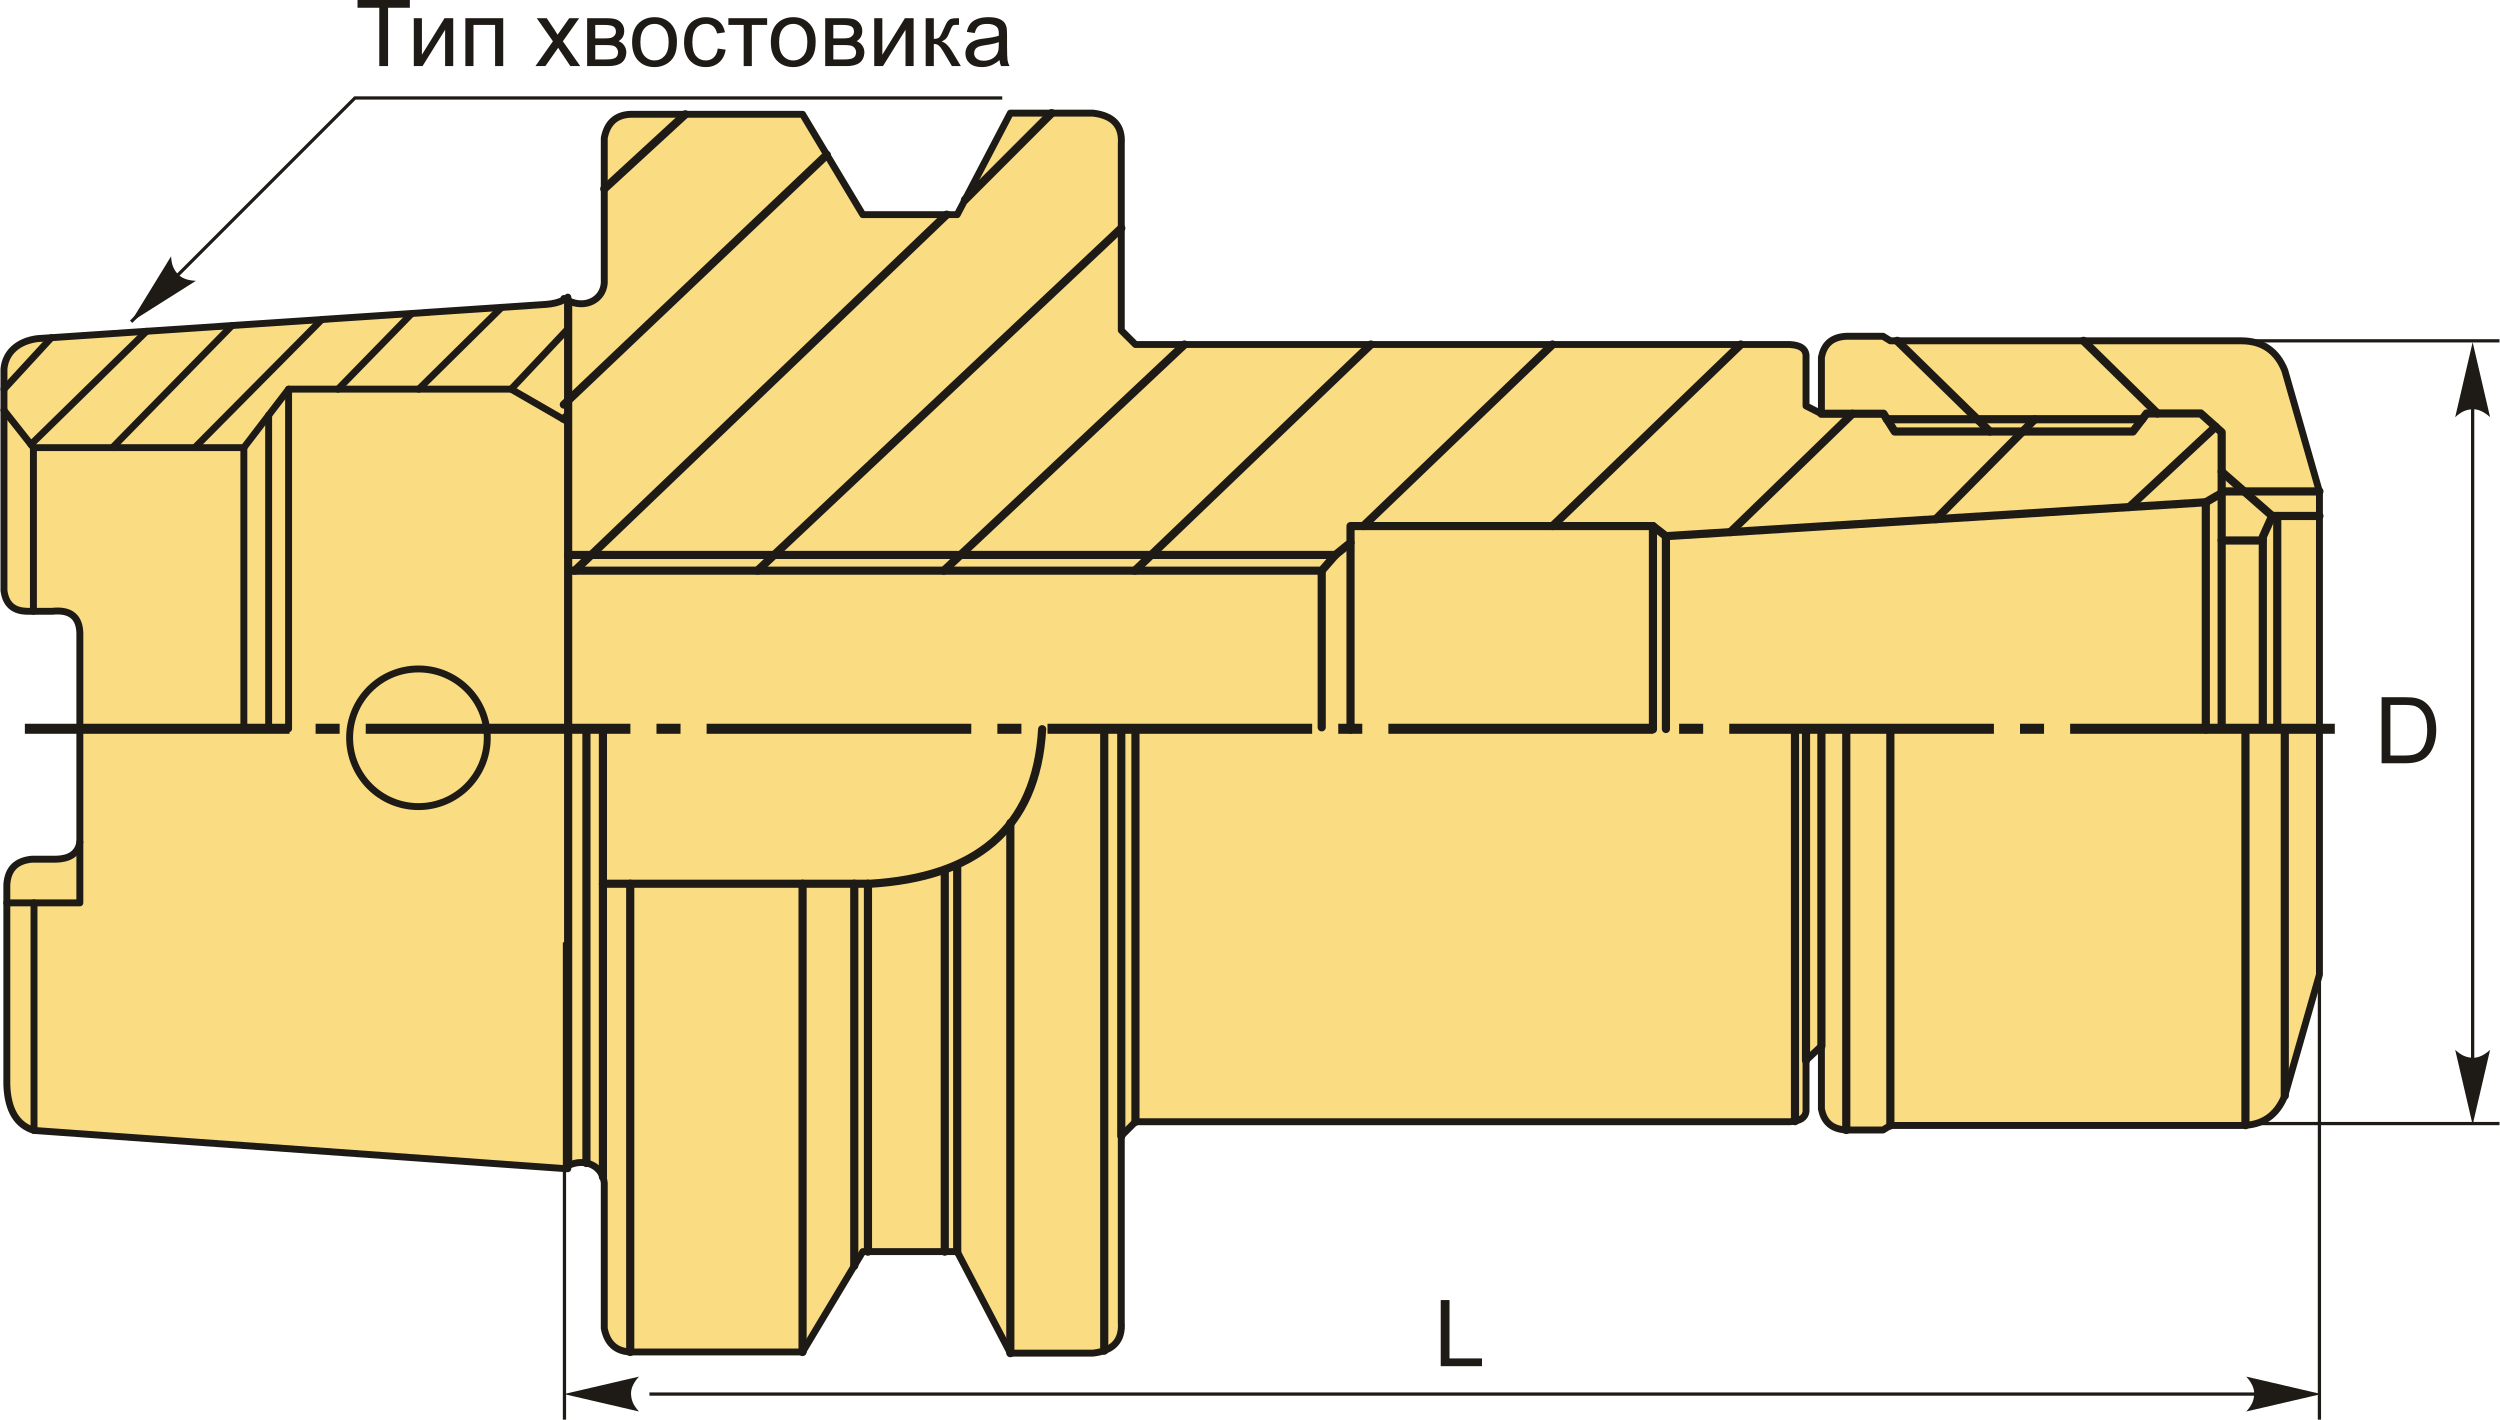 <?xml version="1.0" encoding="UTF-8"?>
<!DOCTYPE svg PUBLIC "-//W3C//DTD SVG 1.1//EN" "http://www.w3.org/Graphics/SVG/1.1/DTD/svg11.dtd">
<!-- Creator: CorelDRAW 2018 (64-Bit) -->
<svg xmlns="http://www.w3.org/2000/svg" xml:space="preserve" width="1805px" height="1025px" version="1.1" style="shape-rendering:geometricPrecision; text-rendering:geometricPrecision; image-rendering:optimizeQuality; fill-rule:evenodd; clip-rule:evenodd"
viewBox="0 0 1024.88 582.23"
 xmlns:xlink="http://www.w3.org/1999/xlink">
 <defs>
  <style type="text/css">
   <![CDATA[
    .str2 {stroke:#1E1A16;stroke-width:1.34;stroke-miterlimit:22.926}
    .str1 {stroke:#1E1A16;stroke-width:3.35;stroke-linecap:round;stroke-linejoin:round;stroke-miterlimit:22.926}
    .str0 {stroke:#1E1A16;stroke-width:2.84;stroke-linecap:round;stroke-linejoin:round;stroke-miterlimit:22.926}
    .fil1 {fill:none}
    .fil4 {fill:#1E1A16}
    .fil0 {fill:#FADC82}
    .fil3 {fill:#1E1A16;fill-rule:nonzero}
    .fil2 {fill:#1E1A16;fill-rule:nonzero}
   ]]>
  </style>
 </defs>
 <g id="Layer_x0020_1">
  <path class="fil0 str0" d="M10.85 250.71c-5.19,-0.15 -8.63,-2.46 -9.43,-8.49l0 -90.97c0.61,-6.5 5.5,-11.29 13.71,-12.37l208.69 -14.05c2.87,-0.24 5.33,-0.83 7.21,-1.86l0 -0.55 0.12 -0.01c0.13,0.08 0.27,0.17 0.41,0.25 0.39,-0.25 0.76,-0.52 1.1,-0.81l0 1.4c7.2,3.52 14.41,-0.27 14.95,-7.14l0 -59.54c1.2,-6.16 4.74,-9.4 10.65,-9.69l70.68 0 24.69 41.15 38.73 0 21.79 -41.63 33.88 0c8.5,0.98 12.13,5.35 11.62,12.59l0 76.49 5.81 5.81 268.21 0c4.55,0.21 6.52,1.78 6.8,4.23l0 20.96 6.31 3.2 0 -23.16c0.98,-4.91 3.81,-8.25 10.2,-8.61l15.07 0 3.01 1.87 143.97 0c8.41,0.03 14.46,3.91 17.79,12.2l14.21 49.66 0 198.07 -14.21 49.66c-3.33,8.29 -9.38,12.18 -17.79,12.2l-143.97 0 -3.01 1.87 -15.07 0c-6.39,-0.35 -9.22,-3.7 -10.2,-8.61l0 -25.84 -6.31 5.89 0 20.95c-0.28,2.45 -2.25,4.02 -6.8,4.23l-268.21 0 -5.81 5.81 0 76.5c0.51,7.24 -3.12,11.61 -11.62,12.58l-33.88 0 -21.79 -41.63 -38.73 0 -24.69 41.15 -70.68 0c-5.91,-0.28 -9.45,-3.53 -10.65,-9.68l0 -59.55c-0.54,-6.87 -7.75,-10.65 -14.95,-7.14l0 1.23 -0.48 0 -218.44 -15.71c-6.76,-2.09 -10.79,-7.93 -11.15,-18.8l0 -81.91c0.39,-6.82 4.17,-9.91 10.2,-10.52l9.88 0c5.77,-0.14 9.13,-2.42 9.87,-7.01l0 -84.55c0.24,-7.91 -3.87,-10.92 -11.35,-10.12l-10.34 0z"/>
  <polyline class="fil1 str0" points="32.54,345.38 32.54,370.28 2.59,370.28 "/>
  <line class="fil1 str0" x1="13.74" y1="463.62" x2="13.74" y2= "370.28" />
  <polyline class="fil1 str0" points="1.42,168.26 13.5,183.58 13.5,250.71 "/>
  <polyline class="fil1 str0" points="13.5,183.58 99.8,183.58 118.15,159.6 209.42,159.6 232.66,173.01 "/>
  <line class="fil1 str0" x1="118.15" y1="159.6" x2="118.15" y2= "298.88" />
  <line class="fil1 str0" x1="109.97" y1="170.29" x2="109.97" y2= "298.82" />
  <line class="fil1 str0" x1="99.8" y1="183.58" x2="99.8" y2= "299.16" />
  <path class="fil0 str0" d="M171.41 274.35c15.59,0 28.22,12.63 28.22,28.22 0,15.59 -12.63,28.23 -28.22,28.23 -15.59,0 -28.23,-12.64 -28.23,-28.23 0,-15.59 12.64,-28.22 28.23,-28.22z"/>
  <line class="fil1 str0" x1="1.42" y1="159.62" x2="20.85" y2= "138.49" />
  <line class="fil1 str0" x1="12.48" y1="182.29" x2="59.91" y2= "135.86" />
  <line class="fil1 str0" x1="45.9" y1="183.58" x2="94.92" y2= "133.51" />
  <line class="fil1 str0" x1="79.66" y1="183.58" x2="131.78" y2= "131.03" />
  <line class="fil1 str0" x1="138.41" y1="159.6" x2="168.68" y2= "128.54" />
  <line class="fil1 str0" x1="171.54" y1="159.6" x2="205.52" y2= "126.06" />
  <line class="fil1 str0" x1="209.42" y1="159.6" x2="232.66" y2= "134.9" />
  <line class="fil1 str0" x1="230.7" y1="171.88" x2="232.66" y2= "169.85" />
  <polyline class="fil1 str1" points="232.8,227.59 547.45,227.59 553.67,222.56 553.67,215.75 677.69,215.75 683.02,219.89 904.43,205.98 912.12,201.54 951.03,201.54 "/>
  <polyline class="fil1 str1" points="951.03,211.61 931.66,211.61 927.81,220.19 927.81,297.15 "/>
  <line class="fil1 str1" x1="933.73" y1="211.61" x2="933.73" y2= "296.85" />
  <polyline class="fil1 str1" points="746.78,169.68 772.25,169.68 776.85,176.97 874.53,176.97 880.16,169.57 902.36,169.57 910.94,177.27 910.94,298.33 "/>
  <line class="fil1 str1" x1="927.81" y1="221.67" x2="910.94" y2= "221.67" />
  <line class="fil1 str1" x1="904.43" y1="205.98" x2="904.43" y2= "299.22" />
  <line class="fil1 str1" x1="878.36" y1="171.93" x2="773.6" y2= "171.93" />
  <line class="fil1 str1" x1="683.02" y1="219.89" x2="683.02" y2= "298.97" />
  <line class="fil1 str1" x1="677.69" y1="215.75" x2="677.69" y2= "299.12" />
  <line class="fil1 str1" x1="553.67" y1="222.56" x2="553.67" y2= "299.24" />
  <polyline class="fil1 str1" points="547.45,227.59 541.85,234.04 234.39,234.04 "/>
  <line class="fil1 str1" x1="541.85" y1="234.04" x2="541.85" y2= "298.29" />
  <line class="fil1 str1" x1="232.8" y1="123.25" x2="232.8" y2= "477.15" />
  <line class="fil1 str1" x1="247.61" y1="77.46" x2="280.87" y2= "46.88" />
  <line class="fil1 str1" x1="231.03" y1="165.93" x2="338.89" y2= "63.47" />
  <line class="fil1 str1" x1="235.55" y1="234.04" x2="388.02" y2= "88.03" />
  <line class="fil1 str1" x1="431.09" y1="46.4" x2="395.52" y2= "81.99" />
  <line class="fil1 str1" x1="310.44" y1="234.04" x2="459.65" y2= "93.59" />
  <line class="fil1 str1" x1="386.87" y1="234.04" x2="485.57" y2= "141.29" />
  <line class="fil1 str1" x1="465.22" y1="234.04" x2="562" y2= "141.29" />
  <line class="fil1 str1" x1="558.93" y1="215.75" x2="636.51" y2= "141.29" />
  <line class="fil1 str1" x1="636.51" y1="215.75" x2="713.7" y2= "141.29" />
  <line class="fil1 str1" x1="709.47" y1="218.23" x2="759.52" y2= "169.68" />
  <line class="fil1 str1" x1="793.72" y1="212.94" x2="834.3" y2= "171.93" />
  <line class="fil1 str1" x1="777.84" y1="139.78" x2="815.86" y2= "176.97" />
  <line class="fil1 str1" x1="854.27" y1="139.78" x2="884.61" y2= "169.57" />
  <line class="fil1 str1" x1="873.08" y1="207.95" x2="908.42" y2= "175.01" />
  <line class="fil1 str1" x1="931.66" y1="211.61" x2="910.94" y2= "193.45" />
  <line class="fil1 str1" x1="936.82" y1="449.37" x2="936.82" y2= "299.06" />
  <line class="fil1 str1" x1="920.69" y1="461.46" x2="920.69" y2= "299.06" />
  <line class="fil1 str1" x1="775.06" y1="461.57" x2="775.06" y2= "299.44" />
  <line class="fil1 str1" x1="756.98" y1="463.44" x2="756.98" y2= "300.6" />
  <line class="fil1 str1" x1="746.78" y1="428.99" x2="746.78" y2= "299.06" />
  <line class="fil1 str1" x1="740.47" y1="434.88" x2="740.47" y2= "299.06" />
  <line class="fil1 str1" x1="735.95" y1="459.81" x2="735.95" y2= "299.06" />
  <line class="fil1 str1" x1="465.46" y1="460.06" x2="465.46" y2= "299.44" />
  <line class="fil1 str1" x1="459.65" y1="465.87" x2="459.65" y2= "298.68" />
  <line class="fil1 str1" x1="452.66" y1="553.93" x2="452.66" y2= "299.92" />
  <line class="fil1 str1" x1="240.3" y1="476.98" x2="240.3" y2= "298.96" />
  <line class="fil1 str1" x1="247.06" y1="482.68" x2="247.06" y2= "299.44" />
  <path class="fil1 str1" d="M247.06 362.43c36.62,0 73.24,0 109.85,0 42.37,-2.67 67.86,-21.78 70.29,-63.37"/>
  <line class="fil1 str1" x1="414.15" y1="554.95" x2="414.15" y2= "337.55" />
  <line class="fil1 str1" x1="392.36" y1="513.32" x2="392.36" y2= "354.87" />
  <line class="fil1 str1" x1="387.26" y1="513.32" x2="387.26" y2= "357.6" />
  <line class="fil1 str1" x1="355.76" y1="513.32" x2="355.76" y2= "362.43" />
  <line class="fil1 str1" x1="350.14" y1="519.13" x2="350.14" y2= "362.43" />
  <line class="fil1 str1" x1="328.94" y1="554.47" x2="328.94" y2= "362.43" />
  <line class="fil1 str1" x1="258.26" y1="554.47" x2="258.26" y2= "362.43" />
  <path id="стрелка.cdr" class="fil2" d="M231.08 571.73l30.77 -7.16c-2.01,2.21 -3.36,4.66 -3.26,7.15 0.11,2.64 0.96,4.63 3.26,7.16l-30.77 -7.15z"/>
  <path id="стрелка.cdr_0" class="fil2" d="M951.78 571.73l-30.76 -7.16c2.01,2.21 3.36,4.66 3.26,7.15 -0.12,2.64 -0.96,4.63 -3.26,7.16l30.76 -7.15z"/>
  <polygon class="fil3" points="590.66,560.29 590.66,533.18 594.26,533.18 594.26,557.11 607.58,557.11 607.58,560.29 "/>
  <path class="fil3" d="M976.53 313.03l0 -27.1 9.34 0c2.1,0 3.71,0.12 4.82,0.38 1.56,0.36 2.88,1.01 3.98,1.94 1.43,1.21 2.5,2.75 3.2,4.63 0.71,1.88 1.07,4.03 1.07,6.45 0,2.06 -0.24,3.88 -0.72,5.47 -0.48,1.59 -1.1,2.91 -1.85,3.95 -0.76,1.04 -1.58,1.86 -2.47,2.45 -0.89,0.6 -1.97,1.06 -3.23,1.37 -1.27,0.3 -2.72,0.46 -4.36,0.46l-9.78 0zm3.6 -3.18l5.77 0c1.79,0 3.19,-0.17 4.21,-0.5 1.01,-0.34 1.82,-0.8 2.43,-1.41 0.84,-0.85 1.5,-2 1.98,-3.44 0.47,-1.43 0.71,-3.18 0.71,-5.23 0,-2.83 -0.47,-5.02 -1.39,-6.54 -0.93,-1.53 -2.06,-2.55 -3.39,-3.07 -0.96,-0.37 -2.51,-0.56 -4.64,-0.56l-5.68 0 0 20.75z"/>
  <line class="fil1 str2" x1="1013.87" y1="153.04" x2="1013.87" y2= "448.7" />
  <path id="стрелка.cdr_1" class="fil2" d="M1013.87 140.33l7.15 30.76c-2.21,-2.01 -4.66,-3.35 -7.14,-3.25 -2.65,0.11 -4.64,0.95 -7.17,3.25l7.16 -30.76z"/>
  <path id="стрелка.cdr_2" class="fil2" d="M1013.87 461.32l7.15 -30.76c-2.21,2.01 -4.66,3.35 -7.14,3.25 -2.65,-0.11 -4.64,-0.95 -7.17,-3.25l7.16 30.76z"/>
  <line class="fil1 str2" x1="266.14" y1="571.73" x2="932.76" y2= "571.73" />
  <path id="ось.cdr" class="fil4" d="M139.09 296.82l-9.86 0 0 4.12 9.86 0 0 -4.12zm-129.1 0l108.54 0 0 4.12 -108.54 0 0 -4.12zm268.9 0l-9.86 0 0 4.12 9.86 0 0 -4.12zm-129.1 0l108.54 0 0 4.12 -108.54 0 0 -4.12zm268.9 0l-9.86 0 0 4.12 9.86 0 0 -4.12zm-129.1 0l108.54 0 0 4.12 -108.54 0 0 -4.12zm268.9 0l-9.86 0 0 4.12 9.86 0 0 -4.12zm-129.1 0l108.54 0 0 4.12 -108.54 0 0 -4.12zm268.9 0l-9.86 0 0 4.12 9.86 0 0 -4.12zm-129.1 0l108.54 0 0 4.12 -108.54 0 0 -4.12zm268.9 0l-9.86 0 0 4.12 9.86 0 0 -4.12zm-129.1 0l108.54 0 0 4.12 -108.54 0 0 -4.12zm139.8 0l108.55 0 0 4.12 -108.55 0 0 -4.12z"/>
  <g id="_2258029451232">
   <polyline class="fil1 str2" points="53.58,131.95 145.35,40.19 410.83,40.19 "/>
   <polygon class="fil3" points="155.35,27.1 155.35,3.18 146.42,3.18 146.42,0 167.88,0 167.88,3.18 158.95,3.18 158.95,27.1 "/>
   <polygon id="1" class="fil3" points="169.5,7.46 172.83,7.46 172.83,22.44 182.09,7.46 185.67,7.46 185.67,27.1 182.34,27.1 182.34,12.21 173.09,27.1 169.5,27.1 "/>
   <polygon id="2" class="fil3" points="190.65,7.46 206.17,7.46 206.17,27.1 202.84,27.1 202.84,10.22 193.98,10.22 193.98,27.1 190.65,27.1 "/>
   <path id="3" class="fil3" d="M219.39 27.1l7.17 -10.17 -6.64 -9.47 4.09 0 3.11 4.63c0.57,0.87 1.03,1.58 1.35,2.14 0.56,-0.79 1.06,-1.51 1.51,-2.14l3.26 -4.63 4.07 0 -6.68 9.47 7.12 10.17 -4.05 0 -4.06 -6.06 -0.93 -1.45 -5.25 7.51 -4.07 0z"/>
   <path id="4" class="fil3" d="M240.59 7.46l7.66 0c1.88,0 3.28,0.15 4.2,0.47 0.92,0.31 1.71,0.89 2.36,1.73 0.67,0.84 0.99,1.85 0.99,3.02 0,0.94 -0.19,1.76 -0.58,2.45 -0.39,0.7 -0.97,1.29 -1.75,1.76 0.92,0.31 1.68,0.88 2.29,1.73 0.61,0.84 0.91,1.84 0.91,2.99 -0.12,1.86 -0.79,3.25 -1.99,4.14 -1.21,0.9 -2.96,1.35 -5.25,1.35l-8.84 0 0 -19.64zm3.33 8.29l3.53 0c1.41,0 2.38,-0.08 2.9,-0.22 0.53,-0.16 1.01,-0.45 1.42,-0.91 0.42,-0.45 0.63,-0.99 0.63,-1.62 0,-1.04 -0.37,-1.76 -1.1,-2.17 -0.73,-0.41 -1.98,-0.61 -3.74,-0.61l-3.64 0 0 5.53zm0 8.63l4.37 0c1.88,0 3.17,-0.22 3.87,-0.66 0.7,-0.44 1.07,-1.19 1.11,-2.27 0,-0.63 -0.2,-1.21 -0.61,-1.75 -0.41,-0.53 -0.94,-0.88 -1.59,-1.01 -0.65,-0.15 -1.7,-0.22 -3.13,-0.22l-4.02 0 0 5.91z"/>
   <path id="5" class="fil3" d="M259.03 17.28c0,-3.63 1.01,-6.32 3.03,-8.06 1.69,-1.45 3.75,-2.18 6.18,-2.18 2.69,0 4.9,0.88 6.62,2.65 1.7,1.76 2.56,4.2 2.56,7.31 0,2.52 -0.38,4.51 -1.13,5.95 -0.76,1.44 -1.86,2.57 -3.32,3.37 -1.44,0.8 -3.02,1.2 -4.73,1.2 -2.75,0 -4.97,-0.88 -6.67,-2.64 -1.7,-1.76 -2.54,-4.3 -2.54,-7.6zm3.4 0.01c0,2.51 0.55,4.39 1.65,5.63 1.1,1.25 2.49,1.87 4.16,1.87 1.65,0 3.03,-0.62 4.13,-1.88 1.1,-1.25 1.65,-3.16 1.65,-5.73 0,-2.42 -0.56,-4.26 -1.66,-5.5 -1.11,-1.25 -2.48,-1.88 -4.12,-1.88 -1.67,0 -3.06,0.62 -4.16,1.86 -1.1,1.25 -1.65,3.12 -1.65,5.63z"/>
   <path id="6" class="fil3" d="M294.16 19.91l3.25 0.45c-0.36,2.24 -1.26,3.99 -2.73,5.26 -1.47,1.27 -3.28,1.9 -5.42,1.9 -2.68,0 -4.84,-0.88 -6.47,-2.63 -1.63,-1.76 -2.45,-4.27 -2.45,-7.54 0,-2.11 0.36,-3.96 1.06,-5.55 0.7,-1.59 1.76,-2.78 3.2,-3.57 1.43,-0.79 2.99,-1.19 4.68,-1.19 2.13,0 3.88,0.54 5.23,1.62 1.35,1.07 2.22,2.61 2.6,4.59l-3.22 0.49c-0.31,-1.32 -0.85,-2.31 -1.64,-2.98 -0.78,-0.66 -1.73,-0.99 -2.84,-0.99 -1.67,0 -3.04,0.59 -4.09,1.79 -1.05,1.21 -1.57,3.1 -1.57,5.7 0,2.64 0.5,4.55 1.51,5.74 1.02,1.19 2.34,1.79 3.96,1.79 1.31,0 2.4,-0.4 3.27,-1.2 0.88,-0.79 1.44,-2.02 1.67,-3.68z"/>
   <polygon id="7" class="fil3" points="298.51,7.46 314.41,7.46 314.41,10.22 308.13,10.22 308.13,27.1 304.79,27.1 304.79,10.22 298.51,10.22 "/>
   <path id="8" class="fil3" d="M315.92 17.28c0,-3.63 1.01,-6.32 3.03,-8.06 1.68,-1.45 3.75,-2.18 6.18,-2.18 2.69,0 4.9,0.88 6.61,2.65 1.71,1.76 2.57,4.2 2.57,7.31 0,2.52 -0.38,4.51 -1.13,5.95 -0.76,1.44 -1.86,2.57 -3.32,3.37 -1.44,0.8 -3.02,1.2 -4.73,1.2 -2.75,0 -4.97,-0.88 -6.67,-2.64 -1.7,-1.76 -2.54,-4.3 -2.54,-7.6zm3.4 0.01c0,2.51 0.55,4.39 1.65,5.63 1.1,1.25 2.48,1.87 4.16,1.87 1.65,0 3.02,-0.62 4.13,-1.88 1.1,-1.25 1.64,-3.16 1.64,-5.73 0,-2.42 -0.55,-4.26 -1.65,-5.5 -1.11,-1.25 -2.48,-1.88 -4.12,-1.88 -1.68,0 -3.06,0.62 -4.16,1.86 -1.1,1.25 -1.65,3.12 -1.65,5.63z"/>
   <path id="9" class="fil3" d="M338.22 7.46l7.66 0c1.88,0 3.28,0.15 4.2,0.47 0.92,0.31 1.71,0.89 2.36,1.73 0.66,0.84 0.99,1.85 0.99,3.02 0,0.94 -0.19,1.76 -0.58,2.45 -0.39,0.7 -0.97,1.29 -1.75,1.76 0.92,0.31 1.68,0.88 2.29,1.73 0.61,0.84 0.91,1.84 0.91,2.99 -0.12,1.86 -0.79,3.25 -1.99,4.14 -1.21,0.9 -2.96,1.35 -5.26,1.35l-8.83 0 0 -19.64zm3.33 8.29l3.53 0c1.41,0 2.38,-0.08 2.9,-0.22 0.53,-0.16 1,-0.45 1.42,-0.91 0.42,-0.45 0.63,-0.99 0.63,-1.62 0,-1.04 -0.37,-1.76 -1.1,-2.17 -0.73,-0.41 -1.98,-0.61 -3.74,-0.61l-3.64 0 0 5.53zm0 8.63l4.37 0c1.88,0 3.17,-0.22 3.87,-0.66 0.7,-0.44 1.07,-1.19 1.11,-2.27 0,-0.63 -0.21,-1.21 -0.61,-1.75 -0.41,-0.53 -0.94,-0.88 -1.59,-1.01 -0.65,-0.15 -1.7,-0.22 -3.13,-0.22l-4.02 0 0 5.91z"/>
   <polygon id="10" class="fil3" points="358.33,7.46 361.66,7.46 361.66,22.44 370.91,7.46 374.49,7.46 374.49,27.1 371.16,27.1 371.16,12.21 361.92,27.1 358.33,27.1 "/>
   <path id="11" class="fil3" d="M379.44 7.46l3.33 0 0 8.48c1.06,0 1.8,-0.21 2.23,-0.62 0.42,-0.4 1.05,-1.58 1.88,-3.54 0.66,-1.55 1.19,-2.58 1.59,-3.07 0.41,-0.49 0.88,-0.82 1.41,-0.99 0.53,-0.18 1.38,-0.26 2.55,-0.26l0.67 0 0 2.74 -0.93 -0.02c-0.87,0 -1.44,0.13 -1.68,0.39 -0.26,0.27 -0.66,1.08 -1.19,2.43 -0.5,1.28 -0.96,2.17 -1.39,2.66 -0.41,0.5 -1.06,0.94 -1.94,1.35 1.43,0.39 2.85,1.72 4.23,4l3.66 6.09 -3.66 0 -3.6 -6.07c-0.73,-1.23 -1.36,-2.03 -1.9,-2.43 -0.54,-0.39 -1.18,-0.58 -1.93,-0.58l0 9.08 -3.33 0 0 -19.64z"/>
   <path id="12" class="fil3" d="M409.7 24.64c-1.24,1.05 -2.43,1.79 -3.57,2.23 -1.15,0.43 -2.37,0.65 -3.68,0.65 -2.16,0 -3.82,-0.53 -4.98,-1.58 -1.16,-1.05 -1.74,-2.39 -1.74,-4.02 0,-0.96 0.22,-1.84 0.66,-2.64 0.44,-0.79 1.01,-1.42 1.72,-1.9 0.71,-0.48 1.51,-0.85 2.4,-1.09 0.65,-0.17 1.64,-0.34 2.96,-0.5 2.69,-0.32 4.68,-0.7 5.94,-1.14 0.02,-0.46 0.02,-0.75 0.02,-0.87 0,-1.35 -0.31,-2.3 -0.94,-2.85 -0.86,-0.75 -2.12,-1.13 -3.8,-1.13 -1.57,0 -2.73,0.28 -3.48,0.83 -0.75,0.55 -1.3,1.52 -1.66,2.92l-3.25 -0.45c0.29,-1.4 0.78,-2.53 1.46,-3.39 0.68,-0.85 1.67,-1.51 2.95,-1.98 1.28,-0.46 2.78,-0.69 4.47,-0.69 1.68,0 3.05,0.2 4.1,0.59 1.05,0.4 1.82,0.89 2.32,1.49 0.49,0.6 0.84,1.36 1.04,2.27 0.1,0.57 0.16,1.59 0.16,3.06l0 4.42c0,3.08 0.07,5.03 0.21,5.86 0.13,0.83 0.41,1.61 0.81,2.37l-3.48 0c-0.33,-0.7 -0.55,-1.52 -0.64,-2.46zm-0.27 -7.38c-1.21,0.49 -3.03,0.91 -5.45,1.25 -1.37,0.19 -2.35,0.42 -2.91,0.66 -0.57,0.25 -1.01,0.61 -1.31,1.07 -0.31,0.48 -0.47,1 -0.47,1.58 0,0.88 0.33,1.62 1.01,2.2 0.67,0.59 1.66,0.89 2.95,0.89 1.28,0 2.42,-0.28 3.43,-0.84 0.99,-0.56 1.73,-1.32 2.2,-2.29 0.36,-0.75 0.53,-1.85 0.53,-3.31l0.02 -1.21z"/>
   <path id="стрелка.cdr_3" class="fil2" d="M53.45 132.04l26.69 -16.87c-2.98,-0.12 -5.67,-0.89 -7.37,-2.7 -1.8,-1.94 -2.63,-3.94 -2.81,-7.35l-16.51 26.92z"/>
  </g>
  <line class="fil1 str2" x1="919.03" y1="139.78" x2="1024.88" y2= "139.78" />
  <line class="fil1 str2" x1="919.03" y1="460.79" x2="1024.88" y2= "460.79" />
  <line class="fil1 str2" x1="951.03" y1="399.71" x2="951.03" y2= "582.23" />
  <line class="fil1 str2" x1="231.29" y1="386.47" x2="231.29" y2= "582.23" />
 </g>
</svg>
